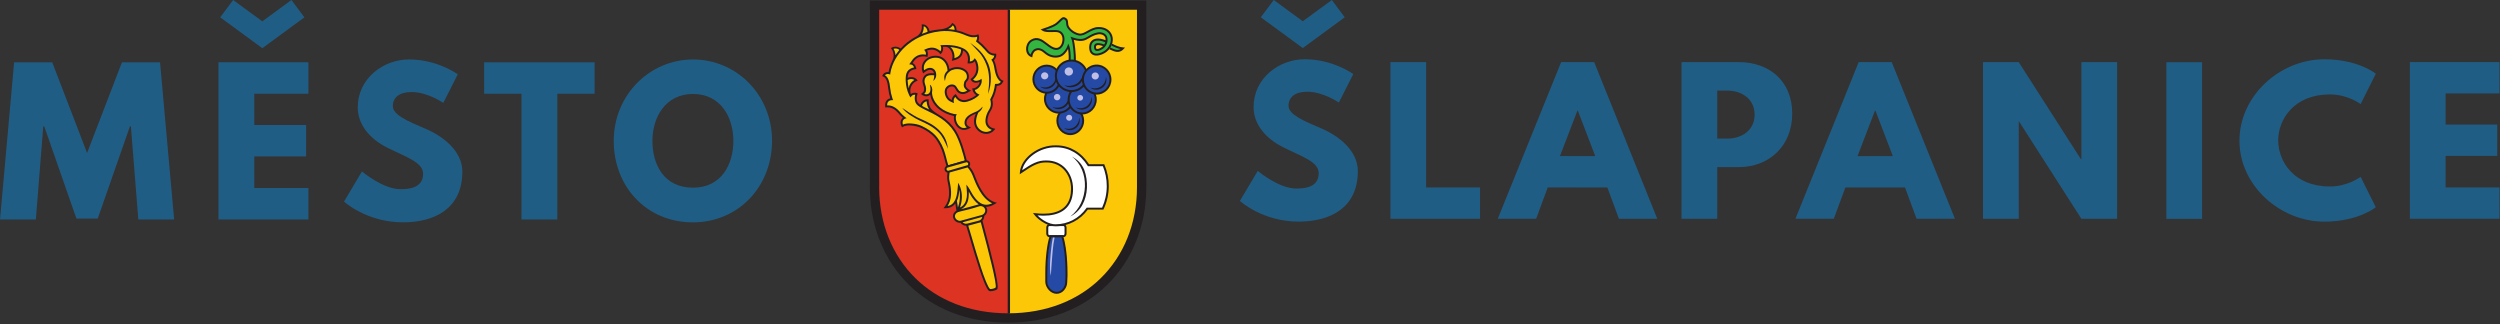 <?xml version="1.0" encoding="UTF-8" standalone="no"?>
<!DOCTYPE svg PUBLIC "-//W3C//DTD SVG 1.1//EN" "http://www.w3.org/Graphics/SVG/1.1/DTD/svg11.dtd">
<svg width="100%" height="100%" viewBox="0 0 1605 208" version="1.1" xmlns="http://www.w3.org/2000/svg" xmlns:xlink="http://www.w3.org/1999/xlink" xml:space="preserve" xmlns:serif="http://www.serif.com/" style="fill-rule:evenodd;clip-rule:evenodd;stroke-linejoin:round;stroke-miterlimit:2;">
    <rect x="0" y="0" width="1605" height="208" fill="#333333" stroke="none"/>
    <g transform="matrix(1,0,0,1,-96.233,-102.263)">
        <g id="_1" serif:id="1">
            <g id="group-MC0">
                <g id="path2" transform="matrix(1.333,0,0,-1.333,829.163,222.579)">
                    <path d="M0,0C0,-34.632 -24.517,-62.876 -64.324,-62.876C-104.13,-62.876 -128.646,-34.632 -128.646,0C-128.646,0.227 -128.641,0.456 -128.637,0.686L-128.646,0.686L-128.646,87.806L0,87.806L0,0Z" style="fill:rgb(220,51,35);"/>
                </g>
                <g id="path4" transform="matrix(1.333,0,0,-1.333,679.095,150.895)">
                    <path d="M0,0C-0.044,-0.332 -0.075,-0.661 -0.096,-0.982C0.583,-0.699 1.318,-0.593 2.01,-0.662C2.918,-0.752 3.764,-1.143 4.337,-1.829L4.757,-2.331L4.147,-2.575C3.115,-2.991 2.195,-3.874 1.655,-5.007C1.164,-6.03 0.99,-7.254 1.322,-8.519L1.358,-8.662C1.372,-8.692 1.406,-8.749 1.435,-8.8C1.723,-8.57 2.043,-8.395 2.498,-8.286C3.037,-8.156 3.679,-8.132 4.274,-8.325L4.734,-8.473L4.579,-8.932C4.35,-9.593 4.153,-10.495 4.272,-11.408C4.389,-12.34 4.607,-12.897 5.427,-13.618L5.427,-13.616C5.609,-13.751 5.797,-13.886 5.989,-14.015C6.213,-13.299 6.639,-12.656 7.18,-12.184C7.853,-11.599 8.707,-11.271 9.591,-11.371L10.032,-11.421L10.013,-11.864C9.965,-12.953 10.174,-14.135 10.769,-15.252C11.277,-16.212 12.39,-17.125 13.544,-17.892L13.941,-18.157L13.932,-18.173C14.824,-18.676 15.682,-19.2 16.504,-19.762C19.048,-21.49 21.269,-23.565 23.103,-26.445C26.276,-31.42 28.386,-40.986 28.395,-41.014L28.491,-41.447L28.064,-41.571L19.27,-44.127L18.831,-44.255L18.685,-43.82C17.899,-41.459 17.367,-38.379 16.289,-35.625C15.221,-32.897 13.604,-30.471 12.541,-29.364C11.043,-27.795 9.257,-26.504 6.754,-25.284L6.752,-25.286C5.198,-24.5 3.132,-24.062 1.366,-23.94C-0.138,-23.836 -1.519,-24.05 -2.375,-24.588L-2.797,-24.854L-3.042,-24.416C-3.219,-24.103 -3.342,-23.779 -3.42,-23.455C-3.585,-22.773 -3.568,-22.084 -3.343,-21.509C-3.132,-20.969 -2.822,-20.55 -2.406,-20.259C-3.311,-19.481 -4.195,-18.564 -4.936,-17.633C-5.647,-16.868 -6.437,-16.189 -7.412,-15.734C-8.392,-15.277 -9.38,-15.144 -10.397,-15.25L-10.834,-15.296L-10.915,-14.863C-10.953,-14.651 -10.968,-14.445 -10.964,-14.244C-10.947,-13.438 -10.771,-12.579 -10.291,-11.97C-9.752,-11.283 -9.159,-10.984 -8.473,-10.876C-8.92,-9.423 -9.273,-7.778 -9.463,-6.185L-9.463,-6.177C-9.464,-6.174 -9.464,-6.17 -9.464,-6.164C-9.624,-4.79 -9.781,-3.278 -10.354,-2.009C-10.717,-1.208 -11.217,-0.691 -11.947,-0.369L-12.39,-0.175L-12.188,0.263C-11.901,0.889 -11.4,1.306 -10.844,1.545C-10.301,1.78 -9.812,1.828 -9.311,1.774C-8.968,3.603 -8.358,5.434 -7.5,7.205L-7.515,7.213L-7.312,7.643C-6.449,9.454 -6.89,11.915 -8.181,13.314C-6.656,14.315 -4.769,14.136 -3.483,13.111C-2.92,13.73 -2.319,14.329 -1.685,14.905C0.061,16.482 2.071,17.888 4.314,19.049L4.617,19.223C6.401,20.464 6.971,22.87 6.639,24.739C8.655,24.942 10.05,23.4 10.444,21.495C12.092,21.941 13.763,22.17 15.576,22.361C17.864,22.524 20.448,23.506 21.346,25.466C22.84,24.649 23.414,23.637 23.454,21.911C25.213,21.516 26.878,20.94 28.439,20.224C29.229,19.915 30.02,19.636 30.875,19.524C31.7,19.416 32.594,19.458 33.486,19.811L33.927,19.986L34.104,19.542C34.279,19.103 34.332,18.591 34.29,18.08C34.247,17.619 34.128,17.213 33.968,16.816C35.385,15.69 36.653,14.463 37.75,13.194C38.345,12.528 38.968,11.648 39.744,11.208C40.378,10.847 41.132,10.621 42.093,10.622L42.523,10.622L42.566,10.19C42.619,9.629 42.485,9.051 42.235,8.545C42.024,8.114 41.767,7.794 41.46,7.513C41.975,6.38 42.327,5.29 42.508,4.29C42.572,3.925 42.636,3.545 42.692,3.159L42.737,3.151C42.958,1.819 43.263,0.52 43.952,-0.662C44.389,-1.414 44.936,-2.005 45.584,-2.235L46.081,-2.412L45.857,-2.887C45.573,-3.484 45.21,-3.973 44.694,-4.323C44.104,-4.723 43.468,-4.832 42.805,-4.865L42.809,-4.865C42.662,-5.92 42.442,-6.977 42.128,-8.018C41.767,-9.216 41.284,-10.389 40.651,-11.508C40.964,-12.857 40.965,-13.901 40.76,-14.822C40.551,-15.747 40.141,-16.519 39.628,-17.337C39.1,-18.18 38.642,-19.342 38.43,-20.495C38.251,-21.458 38.247,-22.404 38.524,-23.125C38.75,-23.717 39.118,-24.189 39.571,-24.551C40.083,-24.957 40.71,-25.229 41.372,-25.372L42.152,-25.542L41.634,-26.146C40.787,-27.144 39.749,-27.705 38.667,-27.909C37.601,-28.11 36.502,-27.958 35.502,-27.527C34.51,-27.097 33.618,-26.389 32.966,-25.478C32.214,-24.427 31.777,-23.106 31.869,-21.625C31.946,-20.36 32.341,-18.99 32.784,-18.223C32.182,-18.468 31.161,-18.918 30.622,-19.263C30.582,-19.244 28.823,-20.357 28.405,-21.604C28.121,-22.488 28.192,-23.117 28.441,-23.567C28.691,-24.021 29.13,-24.324 29.571,-24.534L30.419,-24.935L29.596,-25.382C28.482,-25.985 27.426,-26.172 26.475,-26.048C25.702,-25.944 25.005,-25.638 24.409,-25.18C23.822,-24.728 23.331,-24.133 22.959,-23.445L22.959,-23.447C22.322,-22.277 22.033,-20.884 22.192,-19.44L22.194,-19.387C19.374,-18.81 16.865,-17.622 15.039,-16.15C11.91,-13.628 11.006,-10.78 10.754,-9.144C10.241,-9.619 9.631,-9.857 9.012,-9.895C8.223,-9.945 7.42,-9.668 6.764,-9.15L6.318,-8.796L6.745,-8.421C6.858,-8.321 6.93,-8.257 6.999,-8.199C7.523,-7.759 7.869,-7.468 7.799,-6.142C7.775,-5.622 7.612,-5.113 7.448,-4.602C7.055,-3.379 6.658,-2.137 7.642,-0.468C8.753,1.416 11.089,1.273 12.555,1.183C12.568,1.183 12.581,1.181 12.595,1.181C12.482,1.697 12.269,2.147 11.904,2.428C11.396,2.825 10.813,2.923 10.201,2.805C9.449,2.658 8.643,2.192 7.861,1.538L7.366,1.125L7.117,1.721C6.762,2.565 6.641,3.449 6.727,4.309C6.827,5.315 7.211,6.281 7.838,7.108C8.463,7.929 9.332,8.617 10.406,9.066C11.496,9.522 12.798,9.732 14.27,9.585C15.756,9.436 17.214,8.656 18.299,7.327C19.159,6.274 19.782,4.875 20.001,3.174C20.323,3.378 20.665,3.545 21.041,3.676C21.896,3.976 22.907,4.237 24.254,4.143C25.617,4.047 26.824,3.569 27.843,2.811C28.807,2.092 29.304,0.96 29.375,-0.191C29.462,-1.623 28.896,-2.233 28.328,-2.846C27.985,-3.218 27.957,-3.589 27.866,-4.207L27.866,-4.205C27.63,-5.774 29.642,-6.756 29.648,-6.759L30.409,-7.14L29.686,-7.59C28.929,-8.061 28.209,-8.471 27.447,-8.679C26.644,-8.898 25.817,-8.886 24.902,-8.484C23.889,-8.036 23.416,-7.227 22.976,-6.48C22.685,-5.977 22.408,-5.508 22.015,-5.315C21.539,-5.082 20.912,-5.09 20.327,-5.309C19.763,-5.521 19.247,-5.93 18.939,-6.507C18.62,-7.105 18.608,-7.977 18.827,-8.837C19.05,-9.717 19.514,-10.566 20.141,-11.086C20.352,-11.262 20.747,-11.511 21.098,-11.691C21.131,-11.283 21.288,-10.814 21.486,-10.426C21.764,-9.886 22.171,-9.391 22.667,-9.082L23.08,-8.827L23.327,-9.246C23.751,-9.961 24.235,-10.627 24.902,-11.09C25.821,-11.726 27.202,-11.911 28.305,-11.579C30.582,-10.889 31.792,-10.248 32.899,-9.324C31.823,-8.566 31.107,-7.425 30.977,-6.087C31.927,-6.064 32.544,-5.913 33.284,-5.219C33.994,-4.676 34.45,-3.836 34.582,-2.964C33.939,-3.204 33.101,-3.461 32.356,-3.354C31.564,-3.246 30.827,-2.848 30.354,-1.964L30.156,-1.597L30.494,-1.353C31.633,-0.532 32.412,0.576 32.778,1.837C33.245,3.436 32.982,4.894 32.458,6.427C32.36,6.667 32.251,6.875 32.182,6.964C31.888,6.671 31.572,6.368 31.103,6.187C30.296,5.877 29.55,5.901 28.719,5.972L28.792,6.474C28.917,7.317 29.026,8.197 28.872,9.047C28.644,10.346 27.923,11.532 26.807,12.039C26.807,12.039 26.805,12.041 26.803,12.041C26.799,12.043 26.797,12.045 26.793,12.047C26.717,12.088 26.638,12.129 26.558,12.172C26.462,10.918 26.124,9.953 25.472,9.191C24.718,8.311 23.571,7.743 21.915,7.348L21.15,7.164L21.344,7.927C21.405,8.165 21.449,8.405 21.473,8.647C21.582,9.743 21.353,10.958 20.789,11.975L20.787,11.978C20.298,12.836 19.842,13.39 19.124,13.72C18.43,14.04 17.595,13.952 16.855,13.952C16.955,13.475 17.02,12.931 16.919,12.431C16.778,11.75 16.464,11.105 16.036,10.703L15.647,10.341L15.328,10.768C14.895,11.349 13.936,12.054 12.794,12.423C11.663,12.789 10.339,12.518 9.251,12.139C9.416,11.842 9.537,11.53 9.601,11.141C9.685,10.615 9.656,10.06 9.533,9.516L9.428,9.044L8.958,9.157C8.1,9.364 6.99,9.411 5.887,9.153C4.753,8.89 4.057,8.377 3.204,7.448C2.858,7.018 2.542,6.579 2.254,6.13C2.248,6.126 2.244,6.122 2.239,6.116C2.578,5.979 2.881,5.767 3.192,5.417C3.775,4.754 3.965,4.088 4.084,3.253C3.204,3.112 2.338,2.966 1.559,2.491C0.577,1.894 0.14,0.906 0,0" style="fill:rgb(35,31,32);fill-rule:nonzero;"/>
                </g>
                <g id="path6" transform="matrix(1.333,0,0,-1.333,725.879,233.715)">
                    <path d="M0,0C-0.042,0.079 -0.088,0.161 -0.13,0.246C-3.206,1.94 -5.137,6.125 -6.37,8.256C-5.676,3.16 -6.649,-0.958 -10.769,-2.112C-9.741,0.622 -8.779,4.392 -10.577,9.136C-10.694,6.613 -10.974,3.952 -11.956,1.964C-11.671,-0.101 -11.36,-2.013 -11.2,-3.038C-7.387,-2.202 -3.677,-1.295 0,0" style="fill:rgb(251,199,7);"/>
                </g>
                <g id="path8" transform="matrix(1.333,0,0,-1.333,705.277,212.489)">
                    <path d="M0,0C-0.163,-1.373 -0.462,-2.9 -0.01,-4.84C0.965,-8.994 1.284,-13.643 -1.516,-17.114C3.813,-17.041 4.65,-11.657 4.874,-6.784C6.672,-11.529 5.711,-15.297 4.681,-18.031C8.803,-16.878 9.775,-12.759 9.081,-7.664C11.047,-11.06 14.778,-19.661 22.088,-15.124C16.053,-13.332 12.973,-4.191 11.951,-1.583C11.241,0.234 9.975,1.885 9.198,2.665L0,0Z" style="fill:rgb(251,199,7);"/>
                </g>
                <g id="path10" transform="matrix(1.333,0,0,-1.333,704.482,209.198)">
                    <path d="M0,0L8.851,2.487C9.526,2.678 10.237,2.299 10.437,1.627C10.636,0.953 10.25,0.228 9.576,0.039L0.723,-2.449C0.048,-2.637 -0.664,-2.26 -0.863,-1.587C-1.061,-0.913 -0.677,-0.19 0,0" style="fill:rgb(251,199,7);"/>
                </g>
                <g id="path12" transform="matrix(1.333,0,0,-1.333,711.436,237.735)">
                    <path d="M0,0L10.065,2.752C11.431,3.125 13.01,2.302 13.387,0.889C13.763,-0.521 12.803,-2.008 11.436,-2.381L1.371,-5.133C0.006,-5.506 -1.613,-4.528 -1.989,-3.118C-2.367,-1.705 -1.364,-0.374 0,0" style="fill:rgb(251,199,7);"/>
                </g>
                <g id="path14" transform="matrix(1.333,0,0,-1.333,727.48,240.581)">
                    <path d="M0,0C0.188,-1.323 -0.727,-2.663 -2.009,-2.985L-7.673,-4.409C-8.828,-4.698 -10.153,-4.072 -10.769,-3.025C-10.732,-3.015 -10.698,-3.008 -10.66,-2.997L-0.595,-0.245C-0.388,-0.189 -0.186,-0.104 0,0" style="fill:rgb(251,199,7);"/>
                </g>
                <g id="path16" transform="matrix(1.333,0,0,-1.333,726.345,244.072)">
                    <path d="M0,0C0.188,-1.325 8.652,-30.944 7.253,-32.569C6.706,-33.073 4.615,-33.583 3.91,-33.349C0.873,-30.839 -6.378,-3.037 -6.994,-1.99C-6.96,-1.981 -6.921,-1.972 -6.887,-1.962L-0.599,-0.245C-0.388,-0.189 -0.189,-0.107 0,0" style="fill:rgb(251,199,7);"/>
                </g>
                <g id="path18" transform="matrix(1.333,0,0,-1.333,714.429,133.21)">
                    <path d="M0,0L-0.002,-0.002C0.326,-0.154 0.646,-0.33 0.967,-0.522L0.969,-0.522C2.326,-1.412 3.052,-2.624 3.307,-4.047C3.453,-4.855 3.405,-5.636 3.309,-6.389C3.654,-6.369 3.978,-6.298 4.264,-6.187C4.974,-5.914 5.315,-5.398 5.714,-4.806C6.294,-5.49 6.666,-6.062 6.856,-6.532L6.86,-6.53C7.172,-7.448 6.81,-6.405 6.888,-6.615C7.454,-8.309 7.703,-9.929 7.191,-11.691C6.804,-13.017 6.033,-14.193 4.914,-15.109C5.208,-15.452 5.586,-15.621 5.987,-15.678C6.798,-15.792 7.707,-15.482 8.27,-15.177L8.989,-14.71C9.263,-16.163 8.92,-17.793 7.439,-19.178C6.86,-19.718 6.363,-19.982 5.722,-20.125C6.073,-21.313 6.595,-21.723 7.986,-22.378C6.704,-23.788 4.385,-25.127 2.181,-25.717C0.627,-26.133 -0.8,-26.063 -2.137,-25.136C-2.791,-24.683 -3.282,-24.096 -3.702,-23.458C-3.884,-23.65 -4.04,-23.877 -4.167,-24.123C-4.581,-24.928 -4.512,-25.631 -4.276,-26.452C-4.652,-26.297 -5.116,-26.128 -5.522,-25.92C-6.115,-25.676 -6.608,-25.386 -6.971,-25.083C-7.753,-24.431 -8.327,-23.397 -8.596,-22.334C-8.868,-21.262 -8.835,-20.141 -8.4,-19.326C-7.974,-18.53 -7.272,-17.973 -6.508,-17.684C-5.682,-17.373 -4.78,-17.373 -4.069,-17.723C-3.419,-18.041 -3.075,-18.631 -2.703,-19.263C-2.342,-19.881 -1.951,-20.551 -1.214,-20.876C-0.526,-21.18 0.094,-21.188 0.696,-21.022C1.135,-20.904 1.573,-20.696 2.026,-20.439C1.272,-19.888 0.2,-18.823 0.424,-17.332L0.424,-17.33C0.562,-16.419 0.685,-15.939 1.128,-15.462C1.557,-15 1.984,-14.539 1.92,-13.51C1.87,-12.667 1.521,-11.773 0.771,-11.216C-0.096,-10.567 -1.12,-10.159 -2.31,-10.074C-3.532,-9.988 -4.422,-10.232 -5.147,-10.485C-5.858,-10.732 -6.434,-11.156 -7.03,-11.752C-8.248,-12.969 -8.319,-14.164 -8.672,-15.831C-9.443,-13.527 -8.668,-12.045 -7.704,-11.078C-7.598,-10.974 -7.495,-10.873 -7.389,-10.779L-7.391,-10.761C-7.512,-8.99 -8.099,-7.565 -8.937,-6.536C-9.856,-5.407 -11.082,-4.75 -12.323,-4.623C-13.629,-4.493 -14.776,-4.677 -15.729,-5.077C-16.639,-5.456 -17.373,-6.038 -17.903,-6.731C-18.426,-7.423 -18.745,-8.221 -18.827,-9.047C-18.879,-9.551 -18.841,-10.069 -18.71,-10.575C-17.976,-10.045 -17.216,-9.67 -16.476,-9.526C-15.601,-9.355 -14.757,-9.503 -14.011,-10.084C-13.33,-10.615 -13.002,-11.457 -12.896,-12.37C-12.71,-13.971 -13.447,-15.113 -14.321,-15.81L-14.17,-15.358C-13.966,-14.745 -13.8,-13.885 -13.807,-13.046C-13.875,-13.042 -13.936,-13.038 -14.001,-13.034C-15.244,-12.958 -17.228,-12.835 -18.039,-14.217C-18.808,-15.517 -18.476,-16.554 -18.148,-17.576C-17.964,-18.155 -17.78,-18.729 -17.747,-19.358C-17.667,-20.946 -18.039,-21.451 -18.641,-21.981C-18.29,-22.149 -17.912,-22.229 -17.544,-22.207C-17.057,-22.176 -16.533,-21.978 -16.152,-21.528C-15.528,-20.788 -15.57,-19.646 -15.695,-18.747C-15.747,-18.355 -15.867,-17.992 -15.904,-17.601C-15.039,-18.055 -14.538,-19.589 -14.857,-20.994L-14.883,-21.116C-14.883,-21.127 -15.191,-25.189 -10.865,-28.671C-9.177,-30.033 -6.866,-31.134 -4.257,-31.691C-3.815,-31.732 -3.372,-31.775 -2.931,-31.816C-3.071,-32.088 -3.282,-32.329 -3.349,-32.626C-3.62,-33.827 -3.269,-35.214 -2.703,-36.258L-2.703,-36.26C-2.394,-36.83 -1.991,-37.321 -1.514,-37.687C-1.044,-38.049 -0.501,-38.335 0.096,-38.414C0.637,-38.487 1.226,-38.381 1.857,-38.159C1.564,-37.927 1.302,-37.642 1.107,-37.289C0.742,-36.627 0.623,-35.749 0.995,-34.582C1.918,-32.188 4.972,-31.16 6.372,-30.557L6.372,-30.555C6.472,-30.514 6.568,-30.469 6.66,-30.426C7.698,-29.903 8.743,-29.009 9.455,-28.104C9.383,-29.255 8.415,-30.276 7.448,-30.958C7.32,-31.207 6.443,-32.982 6.32,-34.946C6.244,-36.195 6.61,-37.306 7.241,-38.189C7.792,-38.957 8.543,-39.554 9.38,-39.915C10.211,-40.275 11.12,-40.404 11.99,-40.239C12.653,-40.115 13.293,-39.823 13.869,-39.333C13.368,-39.147 12.896,-38.89 12.48,-38.56C11.896,-38.094 11.427,-37.487 11.133,-36.727C10.791,-35.833 10.788,-34.71 10.993,-33.588C11.229,-32.315 11.738,-31.031 12.32,-30.097C12.783,-29.357 13.155,-28.667 13.331,-27.876C13.508,-27.089 13.502,-26.171 13.216,-24.96L13.143,-24.602L13.229,-24.466C13.871,-23.362 14.357,-22.2 14.716,-21.009C15.079,-19.807 15.311,-18.578 15.445,-17.358L15.46,-17.204C16.228,-17.2 16.993,-17.247 17.661,-16.797C17.902,-16.635 18.098,-16.421 18.265,-16.163C17.611,-15.782 17.066,-15.152 16.629,-14.402C15.883,-13.12 15.439,-11.386 15.202,-9.94L15.208,-9.942C15.163,-9.67 15.119,-9.402 15.072,-9.141C14.839,-7.855 14.396,-6.391 13.685,-5.527C14.197,-5.179 14.59,-4.889 14.88,-4.301C14.993,-4.07 15.073,-3.824 15.11,-3.578C14.193,-3.512 13.434,-3.256 12.775,-2.883C11.826,-2.345 11.229,-1.382 10.567,-0.737L10.504,-0.652C9.364,0.658 8.035,1.926 6.537,3.075L6.28,3.27C6.543,3.804 6.783,4.29 6.834,4.897C6.854,5.101 6.867,5.326 6.844,5.512C5.958,5.255 5.066,5.212 4.252,5.319C3.215,5.455 2.411,5.772 1.45,6.151L1.237,6.233C-0.405,6.961 -2.166,7.527 -4.027,7.877L-4.044,7.879L-4.044,7.881C-6.181,8.282 -8.448,8.4 -10.829,8.15C-14.895,7.728 -18.555,6.588 -21.727,4.95L-21.954,4.809L-21.963,4.826C-24.047,3.725 -25.913,2.406 -27.544,0.933C-31.597,-2.733 -34.185,-7.364 -34.946,-12.015L-35.004,-12.661C-35.702,-12.444 -36.231,-12.274 -36.968,-12.592C-37.192,-12.691 -37.405,-12.83 -37.574,-13.017C-36.878,-13.439 -36.369,-14.04 -35.988,-14.883C-35.393,-16.195 -35.201,-17.752 -35.034,-19.182C-34.84,-20.904 -34.49,-22.547 -33.987,-24.087L-33.989,-24.087C-33.987,-24.089 -33.987,-24.089 -33.985,-24.089C-33.868,-24.392 -33.728,-24.702 -33.611,-25.007C-34.459,-24.987 -35.431,-25.042 -36.043,-25.822C-36.406,-26.281 -36.498,-26.937 -36.511,-27.526L-36.511,-27.534C-35.499,-27.495 -34.503,-27.674 -33.509,-28.137C-31.998,-28.842 -30.893,-30.013 -29.849,-31.278L-29.853,-31.282C-29.343,-31.837 -28.796,-32.36 -28.213,-32.851C-28.138,-32.914 -28.023,-33.014 -27.929,-33.095C-27.655,-33.287 -27.413,-33.498 -27.144,-33.708C-27.919,-33.858 -28.683,-34.232 -28.955,-35.018C-29.103,-35.435 -29.118,-35.996 -28.998,-36.494C-28.974,-36.595 -28.944,-36.695 -28.908,-36.794C-27.895,-36.33 -26.519,-36.149 -25.069,-36.249C-23.293,-36.373 -21.233,-36.712 -19.679,-37.524L-19.673,-37.524C-19.66,-37.531 -19.648,-37.536 -19.637,-37.542C-16.936,-38.858 -14.954,-40.211 -13.274,-41.969C-12.11,-43.183 -10.433,-45.715 -9.326,-48.542C-8.293,-51.176 -7.82,-54.051 -7.053,-56.352L0.867,-54.049C0.418,-52.15 -1.504,-44.454 -4.201,-40.221C-5.958,-37.466 -8.087,-35.475 -10.531,-33.814C-13,-32.135 -15.794,-30.783 -18.85,-29.318C-19.51,-29.001 -20.126,-28.66 -20.696,-28.296L-20.713,-28.295L-20.711,-28.287C-21.043,-28.077 -21.357,-27.858 -21.658,-27.633L-21.666,-27.64C-22.641,-26.819 -23.019,-25.971 -23.17,-24.792C-23.281,-23.926 -23.162,-23.087 -22.978,-22.396C-23.245,-22.366 -23.508,-22.386 -23.751,-22.445C-24.496,-22.623 -24.823,-23.156 -25.286,-23.702L-25.8,-22.795C-25.796,-22.79 -25.794,-22.788 -25.791,-22.784C-25.88,-22.612 -25.965,-22.437 -26.032,-22.272C-26.976,-20.243 -27.415,-18.072 -27.549,-15.941C-27.609,-14.999 -27.573,-14.05 -27.446,-13.111L-27.448,-13.111C-27.21,-11.786 -26.671,-10.712 -25.437,-9.962C-24.81,-9.579 -24.135,-9.371 -23.544,-9.244C-23.651,-8.976 -23.838,-8.622 -24.035,-8.385C-24.492,-7.835 -25.284,-7.771 -25.863,-7.762C-25.652,-7.479 -25.436,-7.233 -25.232,-6.913C-24.881,-6.341 -24.488,-5.78 -24.05,-5.235L-24.052,-5.232C-24.045,-5.222 -24.037,-5.214 -24.028,-5.205C-24.028,-5.203 -24.026,-5.201 -24.024,-5.199C-23.22,-4.327 -22.14,-3.488 -20.826,-3.183C-19.775,-2.938 -18.714,-2.938 -17.818,-3.083C-17.79,-2.808 -17.795,-2.536 -17.838,-2.274C-17.93,-1.708 -18.35,-1.215 -18.672,-0.775L-17.759,-0.363C-17.759,-0.365 -17.757,-0.365 -17.757,-0.365C-16.418,0.234 -14.766,0.502 -13.416,0.065C-12.355,-0.276 -11.421,-0.883 -10.813,-1.473C-10.679,-1.233 -10.575,-0.945 -10.513,-0.642C-10.411,-0.15 -10.422,0.366 -10.583,0.765L-10.825,1.463C-7.217,1.694 -3.326,1.548 0,0" style="fill:rgb(251,199,7);fill-rule:nonzero;"/>
                </g>
                <g id="path20" transform="matrix(1.333,0,0,-1.333,713.265,134.049)">
                    <path d="M0,0C-1.642,0.652 -3.295,1.029 -5.212,1.177C-4.726,0.813 -4.331,0.407 -4.007,-0.198L-4.009,-0.196C-3.349,-1.387 -3.082,-2.803 -3.209,-4.082C-3.211,-4.111 -3.215,-4.14 -3.219,-4.168C-2.147,-3.842 -1.383,-3.416 -0.878,-2.825C-0.307,-2.159 -0.038,-1.247 0,0" style="fill:rgb(251,199,7);fill-rule:nonzero;"/>
                </g>
                <g id="path22" transform="matrix(1.333,0,0,-1.333,691.689,122.722)">
                    <path d="M0,0C0.14,0.701 -0.623,2.484 -1.83,2.675C-1.742,1.188 -2.21,-0.127 -2.707,-0.957C-1.883,-0.625 -0.872,-0.266 0,0" style="fill:rgb(251,199,7);fill-rule:nonzero;"/>
                </g>
                <g id="path24" transform="matrix(1.333,0,0,-1.333,673.599,134.386)">
                    <path d="M0,0C-0.577,0.758 -2.073,0.927 -2.802,0.567C-2.389,0 -1.908,-1.204 -1.845,-2.466C-1.331,-1.703 -0.608,-0.719 0,0" style="fill:rgb(251,199,7);fill-rule:nonzero;"/>
                </g>
                <g id="path26" transform="matrix(1.333,0,0,-1.333,709.078,121.419)">
                    <path d="M0,0C0.033,0.687 -0.251,1.743 -0.873,2.171C-1.14,1.62 -2.177,0.759 -2.971,0.431C-3.034,0.4 -3.098,0.368 -3.163,0.339C-2.219,0.28 -0.9,0.162 0,0" style="fill:rgb(251,199,7);fill-rule:nonzero;"/>
                </g>
                <g id="path28" transform="matrix(1.333,0,0,-1.333,692.825,172.598)">
                    <path d="M0,0C-0.142,0.191 -0.267,0.383 -0.37,0.578C-0.961,1.691 -1.22,2.858 -1.243,3.958C-1.694,3.905 -2.127,3.693 -2.496,3.374C-2.971,2.96 -3.328,2.377 -3.468,1.734C-3.079,1.507 -2.668,1.288 -2.238,1.082C-1.475,0.718 -0.729,0.358 0,0" style="fill:rgb(251,199,7);fill-rule:nonzero;"/>
                </g>
                <g id="path30" transform="matrix(1.333,0,0,-1.333,679.627,159.037)">
                    <path d="M0,0C0.101,0.42 0.215,1.131 0.397,1.509C0.923,2.612 1.759,3.517 2.733,4.086C2.382,4.317 1.962,4.454 1.517,4.497C0.842,4.566 0.115,4.419 -0.518,4.053C-0.514,3.863 -0.507,3.674 -0.495,3.488C-0.43,2.429 -0.252,1.05 0,0" style="fill:rgb(251,199,7);fill-rule:nonzero;"/>
                </g>
                <g id="path32" transform="matrix(1.333,0,0,-1.333,829.15,221.666)">
                    <path d="M0,0C0.002,-0.228 0.008,-0.456 0.008,-0.686C0.008,-35.156 -24.282,-63.296 -63.767,-63.555L-63.767,87.122L0.008,87.122L0.008,0L0,0Z" style="fill:rgb(251,199,7);"/>
                </g>
                <g id="path34" transform="matrix(1.333,0,0,-1.333,826.172,222.579)">
                    <path d="M0,0L0,85.566L-124.163,85.566L-124.163,2.926L-124.128,2.926L-124.153,0.668C-124.155,0.534 -124.157,0.463 -124.157,0.39C-124.161,0.249 -124.163,0.108 -124.163,0C-124.163,-17.215 -117.916,-32.773 -106.632,-43.803C-95.975,-54.221 -80.788,-60.634 -62.081,-60.634C-43.374,-60.634 -28.188,-54.221 -17.53,-43.803C-6.245,-32.773 0,-17.215 0,0M4.483,0C4.483,-18.423 -2.25,-35.119 -14.413,-47.009C-25.88,-58.217 -42.135,-65.116 -62.081,-65.116C-82.026,-65.116 -98.281,-58.217 -109.75,-47.009C-121.568,-35.455 -128.26,-19.359 -128.627,-1.556L-128.644,-1.556L-128.644,90.048L4.483,90.048L4.483,0Z" style="fill:rgb(35,31,32);fill-rule:nonzero;"/>
                </g>
                <g id="path36" transform="matrix(1.333,0,0,-1.333,769.88,246.75)">
                    <path d="M0,0L6.843,0C7.383,0 7.822,-0.546 7.822,-1.212L7.822,-4.121C7.822,-4.787 7.383,-5.333 6.843,-5.333L0,-5.333C-0.539,-5.333 -0.979,-4.787 -0.979,-4.121L-0.979,-1.212C-0.979,-0.546 -0.539,0 0,0" style="fill:white;"/>
                </g>
                <g id="path38" transform="matrix(1.333,0,0,-1.333,769.88,247.39)">
                    <path d="M0,0C-0.115,0 -0.225,-0.067 -0.311,-0.174C-0.422,-0.312 -0.492,-0.51 -0.492,-0.732L-0.492,-3.642C-0.492,-3.863 -0.422,-4.059 -0.311,-4.198C-0.225,-4.307 -0.115,-4.372 0,-4.372L6.843,-4.372C6.958,-4.372 7.068,-4.307 7.156,-4.198C7.27,-4.059 7.337,-3.863 7.337,-3.642L7.337,-0.732C7.337,-0.51 7.27,-0.312 7.156,-0.174C7.068,-0.067 6.958,0 6.843,0L0,0ZM0,0.959L6.843,0.959C7.27,0.959 7.647,0.753 7.914,0.42C8.159,0.12 8.307,-0.288 8.307,-0.732L8.307,-3.642C8.307,-4.085 8.159,-4.494 7.914,-4.794C7.647,-5.126 7.27,-5.331 6.843,-5.331L0,-5.331C-0.424,-5.331 -0.802,-5.126 -1.07,-4.794C-1.312,-4.494 -1.464,-4.085 -1.464,-3.642L-1.464,-0.732C-1.464,-0.288 -1.312,0.12 -1.07,0.42C-0.802,0.753 -0.424,0.959 0,0.959" style="fill:rgb(35,31,32);fill-rule:nonzero;"/>
                </g>
                <g id="path40" transform="matrix(1.333,0,0,-1.333,778.501,253.974)">
                    <path d="M0,0C1.242,-3.972 2.06,-10.507 2.06,-17.871C2.133,-19.222 1.928,-20.77 1.928,-22.015C1.928,-24.416 0.058,-27.218 -2.692,-27.218C-5.442,-27.218 -7.673,-24.268 -7.673,-21.868C-7.673,-20.536 -7.668,-19.206 -7.668,-17.871C-7.668,-10.507 -6.852,-3.972 -5.607,-0L0,0Z" style="fill:rgb(37,74,165);"/>
                </g>
                <g id="path42" transform="matrix(1.333,0,0,-1.333,777.701,254.613)">
                    <path d="M0,0L-4.888,0C-5.467,-1.952 -5.947,-4.486 -6.283,-7.411C-6.626,-10.399 -6.819,-13.793 -6.819,-17.392C-6.819,-18.059 -6.821,-18.725 -6.823,-19.391C-6.825,-20.057 -6.827,-20.722 -6.827,-21.389C-6.827,-22.534 -6.26,-23.826 -5.354,-24.799C-4.554,-25.661 -3.487,-26.26 -2.331,-26.26C-1.195,-26.26 -0.225,-25.712 0.489,-24.909C1.32,-23.972 1.803,-22.701 1.803,-21.536C1.803,-20.996 1.839,-20.434 1.873,-19.854C1.924,-19.037 1.975,-18.185 1.933,-17.417L1.933,-17.392C1.933,-13.793 1.738,-10.399 1.395,-7.411C1.056,-4.486 0.577,-1.952 0,0M0.717,0.959L0.823,0.618C1.465,-1.432 1.995,-4.152 2.357,-7.307C2.707,-10.336 2.906,-13.767 2.906,-17.392L2.906,-17.368C2.95,-18.193 2.896,-19.069 2.844,-19.911C2.807,-20.491 2.773,-21.052 2.773,-21.536C2.773,-22.921 2.202,-24.427 1.218,-25.538C0.329,-26.536 -0.89,-27.219 -2.331,-27.219C-3.783,-27.219 -5.095,-26.491 -6.068,-25.445C-7.132,-24.304 -7.798,-22.767 -7.798,-21.389C-7.798,-20.722 -7.796,-20.057 -7.794,-19.391C-7.792,-18.725 -7.792,-18.059 -7.792,-17.392C-7.792,-13.767 -7.595,-10.336 -7.243,-7.307C-6.881,-4.152 -6.352,-1.432 -5.711,0.618L-5.603,0.959L0.717,0.959Z" style="fill:rgb(35,31,32);fill-rule:nonzero;"/>
                </g>
                <g id="path44" transform="matrix(1.333,0,0,-1.333,774.455,196.215)">
                    <path d="M0,0C6.661,0 12.123,-3.756 15.43,-9.093L22.707,-9.093C24.006,-12.171 24.728,-15.556 24.728,-19.104C24.728,-22.997 23.861,-26.691 22.313,-29.998L14.851,-29.998C11.464,-34.842 5.888,-38.012 -0.398,-38.012C-4.292,-38.115 -8.71,-34.777 -10.258,-32.666C-0.92,-33.782 7.522,-31.444 7.522,-20.443C7.522,-13.519 2.992,-7.28 -4.766,-7.28C-8.795,-7.182 -11.568,-8.679 -17.1,-12.492C-16.728,-6.314 -8.779,0.304 0,0" style="fill:white;"/>
                </g>
                <g id="path46" transform="matrix(1.333,0,0,-1.333,774.455,196.855)">
                    <path d="M0,0L-0.017,0C-4.151,0.143 -8.096,-1.292 -11.109,-3.493C-13.937,-5.557 -15.934,-8.288 -16.48,-11.004C-14.131,-9.409 -12.282,-8.266 -10.567,-7.503C-8.607,-6.633 -6.843,-6.27 -4.753,-6.321L-4.766,-6.321C-0.915,-6.321 2.173,-7.803 4.353,-10.138C6.726,-12.68 8.005,-16.227 8.005,-19.963C8.005,-20.788 7.962,-21.566 7.871,-22.302C7.384,-26.268 5.635,-28.926 3.094,-30.598C0.582,-32.251 -2.689,-32.917 -6.263,-32.917C-7.193,-32.917 -8.146,-32.872 -9.115,-32.787C-8.179,-33.76 -6.813,-34.84 -5.275,-35.675C-3.727,-36.513 -2.014,-37.097 -0.41,-37.055L-0.398,-37.055C2.604,-37.055 5.439,-36.311 7.938,-34.999C10.534,-33.634 12.77,-31.652 14.452,-29.248L14.598,-29.04L22.001,-29.04C22.71,-27.476 23.264,-25.826 23.646,-24.11C24.036,-22.345 24.243,-20.509 24.243,-18.625C24.243,-16.907 24.072,-15.227 23.744,-13.604L23.744,-13.602C23.43,-12.041 22.969,-10.534 22.383,-9.093L15.162,-9.093L15.018,-8.863C13.344,-6.161 11.106,-3.876 8.437,-2.302C5.966,-0.847 3.118,0 0,0M0.016,0.958L0,0.958C3.298,0.958 6.313,0.06 8.934,-1.483C11.663,-3.091 13.962,-5.404 15.701,-8.134L23.031,-8.134L23.157,-8.431C23.827,-10.02 24.346,-11.69 24.693,-13.418C25.037,-15.101 25.216,-16.843 25.216,-18.625C25.216,-20.576 24.998,-22.478 24.594,-24.312C24.176,-26.197 23.552,-28.008 22.754,-29.719L22.624,-29.998L15.101,-29.998C13.352,-32.435 11.053,-34.445 8.393,-35.842C5.753,-37.229 2.763,-38.012 -0.398,-38.012L-0.389,-38.012C-2.176,-38.06 -4.056,-37.426 -5.74,-36.513C-7.895,-35.345 -9.742,-33.705 -10.651,-32.467L-11.301,-31.58L-10.2,-31.711C-8.863,-31.87 -7.54,-31.958 -6.263,-31.958C-2.865,-31.958 0.219,-31.34 2.555,-29.804C4.865,-28.283 6.46,-25.845 6.906,-22.19C6.993,-21.495 7.036,-20.753 7.036,-19.963C7.036,-16.462 5.844,-13.146 3.64,-10.785C1.638,-8.641 -1.208,-7.28 -4.766,-7.28L-4.776,-7.28C-6.715,-7.233 -8.351,-7.569 -10.17,-8.376C-12.018,-9.197 -14.076,-10.513 -16.822,-12.406L-17.647,-12.974L-17.585,-11.984C-17.386,-8.654 -15.1,-5.217 -11.687,-2.727C-8.509,-0.405 -4.346,1.109 0.016,0.958" style="fill:rgb(35,31,32);fill-rule:nonzero;"/>
                </g>
                <g id="path48" transform="matrix(1.333,0,0,-1.333,783.343,171.112)">
                    <path d="M0,0C3.42,0 6.209,-2.909 6.209,-6.476C6.209,-10.042 3.42,-12.952 0,-12.952C-3.419,-12.952 -6.21,-10.042 -6.21,-6.476C-6.21,-2.909 -3.419,0 0,0" style="fill:rgb(37,74,165);"/>
                </g>
                <g id="path50" transform="matrix(1.333,0,0,-1.333,783.344,171.746)">
                    <path d="M0,0C-1.575,0 -3.006,-0.672 -4.044,-1.754C-5.087,-2.841 -5.731,-4.344 -5.731,-6.001C-5.731,-7.657 -5.087,-9.159 -4.044,-10.248C-3.006,-11.33 -1.575,-12 0,-12C1.577,-12 3.008,-11.33 4.045,-10.248C5.087,-9.159 5.734,-7.657 5.734,-6.001C5.734,-4.344 5.087,-2.841 4.045,-1.754C3.008,-0.672 1.577,0 0,0M0,0.952C1.845,0.952 3.518,0.169 4.729,-1.094C5.938,-2.354 6.687,-4.089 6.687,-6.001C6.687,-7.91 5.938,-9.647 4.729,-10.906C3.518,-12.169 1.845,-12.955 0,-12.955C-1.844,-12.955 -3.519,-12.169 -4.73,-10.906C-5.937,-9.647 -6.685,-7.91 -6.685,-6.001C-6.685,-4.089 -5.937,-2.354 -4.73,-1.094C-3.519,0.169 -1.844,0.952 0,0.952" style="fill:rgb(35,31,32);fill-rule:nonzero;"/>
                </g>
                <g id="path52" transform="matrix(1.333,0,0,-1.333,806.497,129.061)">
                    <path d="M0,0C2.383,-1.228 5.109,-2.987 7.992,-3.194C5.814,-5.641 3.006,-3.752 1.216,-2.997C0.414,-2.66 -0.857,-1.747 -0.857,-1.747L0,0Z" style="fill:rgb(51,181,64);"/>
                </g>
                <g id="path54" transform="matrix(1.333,0,0,-1.333,758.402,138.221)">
                    <path d="M0,0C-2.972,1.106 -2.615,5.831 -0.042,7.419C4.719,10.358 7.847,3.618 11.828,3.421C13.722,3.327 14.837,4.988 15.207,6.388C15.966,9.256 14.812,11.722 12.282,11.994C10.422,12.192 7.005,11.562 5.482,12.654C5.482,12.654 10.303,14.136 11.992,15.413C13.682,16.692 14.878,18.59 15.825,18.175C17.894,17.27 16.649,15.784 17.64,14.013C18.628,12.241 20.883,10.725 22.943,10.354C25.696,9.859 28.348,13.353 32.181,13.477C36.016,13.6 38.364,11.31 38.682,8.6C38.998,5.889 37.317,2.647 33.945,1.275C30.574,-0.096 29.293,1.167 28.759,1.992C28.222,2.814 27.637,6.191 30.016,7.488C31.828,8.478 34.55,7.611 36.041,6.965L35.168,5.029C34.357,5.346 30.79,6.639 30.616,4.615C30.336,1.406 34.004,3.577 34.736,4.368C35.611,5.313 36.385,6.512 36.139,8.489C35.891,10.47 33.668,11.251 31.891,10.88C26.567,9.77 26.557,6.116 19.654,8.531C20.467,6.653 21.085,-0.063 20.853,-2.618L18.387,-2.412C18.504,0.277 18.317,2.889 17.845,4.988C17.338,3.532 15.723,0.233 12.777,-0.206C10.362,-0.568 8.325,0.165 6.389,1.854C4.45,3.543 3.029,3.534 1.852,2.968C0.805,2.461 0.122,1.073 0,0" style="fill:rgb(51,181,64);"/>
                </g>
                <g id="path56" transform="matrix(1.333,0,0,-1.333,804.356,131.848)">
                    <path d="M0,0C-0.5,0.171 -1.205,0.377 -1.862,0.448C-2.622,0.53 -3.32,0.428 -3.374,-0.205C-3.413,-0.643 -3.37,-0.941 -3.272,-1.128C-3.191,-1.282 -3.055,-1.357 -2.89,-1.379C-2.653,-1.413 -2.355,-1.359 -2.041,-1.256C-1.22,-0.984 -0.376,-0.407 -0.079,-0.086C-0.053,-0.06 -0.024,-0.03 0,0M1.832,1.084C1.606,0.527 1.293,0.058 0.951,-0.358L0.951,-0.36L0.95,-0.36C0.842,-0.489 0.733,-0.613 0.622,-0.735C0.253,-1.132 -0.768,-1.837 -1.741,-2.159C-2.182,-2.305 -2.626,-2.377 -3.021,-2.322C-3.487,-2.257 -3.874,-2.03 -4.117,-1.568C-4.298,-1.222 -4.383,-0.751 -4.328,-0.122C-4.206,1.269 -3.033,1.532 -1.763,1.394C-0.949,1.306 0.006,0.973 0.554,0.78C0.797,1.064 0.938,1.441 1.043,1.863C0.24,2.178 -0.898,2.565 -1.926,2.654C-2.754,2.725 -3.569,2.647 -4.224,2.292C-5.022,1.856 -5.429,1.135 -5.604,0.377C-5.881,-0.834 -5.589,-2.099 -5.309,-2.53C-5.085,-2.875 -4.709,-3.31 -4.04,-3.514C-3.322,-3.734 -2.267,-3.701 -0.7,-3.063C0.815,-2.446 1.966,-1.432 2.722,-0.264C3.541,1.005 3.898,2.455 3.745,3.765C3.593,5.057 2.933,6.245 1.836,7.067C0.827,7.825 -0.557,8.277 -2.271,8.22C-4.07,8.163 -5.633,7.293 -7.067,6.493C-8.635,5.621 -10.061,4.828 -11.606,5.107C-12.713,5.305 -13.869,5.812 -14.874,6.505C-15.863,7.188 -16.715,8.059 -17.243,9.002C-17.691,9.807 -17.736,10.522 -17.772,11.169C-17.817,11.911 -17.855,12.533 -18.831,12.959C-19.153,13.101 -19.775,12.49 -20.541,11.735C-21.033,11.251 -21.578,10.717 -22.188,10.255C-23.38,9.353 -26.02,8.369 -27.593,7.831C-26.656,7.645 -25.456,7.678 -24.351,7.709C-23.538,7.733 -22.77,7.754 -22.136,7.685C-21.91,7.662 -21.691,7.623 -21.486,7.568C-20.434,7.289 -19.64,6.639 -19.144,5.745C-18.66,4.879 -18.464,3.788 -18.591,2.6C-18.631,2.236 -18.698,1.865 -18.8,1.488C-19.024,0.628 -19.511,-0.324 -20.268,-0.986C-20.889,-1.533 -21.687,-1.884 -22.661,-1.835C-24.387,-1.751 -25.892,-0.596 -27.418,0.577C-29.521,2.187 -31.667,3.833 -34.258,2.234C-34.969,1.797 -35.493,1.078 -35.794,0.265C-36.016,-0.33 -36.116,-0.977 -36.084,-1.601C-36.056,-2.21 -35.899,-2.79 -35.604,-3.267C-35.406,-3.587 -35.143,-3.867 -34.813,-4.08C-34.689,-3.619 -34.487,-3.143 -34.22,-2.717C-33.868,-2.152 -33.392,-1.662 -32.818,-1.383C-32.149,-1.061 -31.406,-0.896 -30.545,-1.055C-29.722,-1.208 -28.806,-1.66 -27.766,-2.568C-26.846,-3.37 -25.907,-3.943 -24.913,-4.273C-23.931,-4.597 -22.891,-4.684 -21.759,-4.514C-20.705,-4.358 -19.83,-3.784 -19.131,-3.068C-18.033,-1.943 -17.294,-0.54 -17.035,0.304L-16.765,1.2C-16.604,0.897 -16.399,0.475 -16.283,0.152C-15.908,-0.886 -15.744,-1.962 -15.652,-3.22C-15.569,-4.348 -15.53,-5.506 -15.566,-6.723L-14.039,-6.848C-13.978,-5.469 -14.106,-3.343 -14.327,-1.304C-14.551,0.772 -14.883,2.712 -15.249,3.565L-15.683,4.558L-14.656,4.201C-10.444,2.725 -8.933,3.621 -7.063,4.727C-5.923,5.404 -4.663,6.152 -2.669,6.566C-0.74,6.969 1.661,6.131 2.103,4.026C2.12,3.936 2.135,3.849 2.145,3.769C2.267,2.789 2.212,2.013 1.832,1.084M-34.063,-5.436L-34.633,-5.223C-35.425,-4.929 -36.012,-4.412 -36.411,-3.766C-36.797,-3.142 -37,-2.407 -37.038,-1.647C-37.074,-0.902 -36.954,-0.124 -36.683,0.596C-36.313,1.597 -35.657,2.487 -34.757,3.042C-31.607,4.986 -29.199,3.141 -26.841,1.331C-25.435,0.253 -24.048,-0.812 -22.616,-0.883C-21.915,-0.918 -21.341,-0.665 -20.891,-0.272C-20.294,0.253 -19.903,1.027 -19.719,1.73C-19.63,2.06 -19.569,2.386 -19.536,2.701C-19.43,3.694 -19.585,4.59 -19.972,5.285C-20.347,5.953 -20.939,6.44 -21.725,6.648C-21.887,6.689 -22.059,6.721 -22.236,6.74C-22.792,6.8 -23.536,6.78 -24.325,6.756C-26.101,6.705 -28.094,6.65 -29.263,7.486L-30.043,8.045L-29.126,8.327C-29.112,8.332 -24.384,9.785 -22.759,11.015C-22.192,11.443 -21.678,11.952 -21.209,12.412C-20.187,13.418 -19.362,14.23 -18.449,13.832C-16.938,13.167 -16.883,12.282 -16.821,11.223C-16.787,10.678 -16.751,10.071 -16.412,9.463C-15.959,8.652 -15.209,7.892 -14.332,7.287C-13.435,6.667 -12.412,6.217 -11.44,6.041C-10.226,5.823 -8.942,6.538 -7.529,7.325C-5.996,8.176 -4.323,9.109 -2.3,9.175C-0.361,9.237 1.23,8.711 2.406,7.827C3.718,6.843 4.508,5.421 4.688,3.873C4.867,2.351 4.462,0.677 3.519,-0.78C2.663,-2.104 1.365,-3.252 -0.341,-3.945C-2.146,-4.68 -3.418,-4.701 -4.316,-4.426C-5.263,-4.135 -5.794,-3.527 -6.105,-3.048C-6.474,-2.482 -6.867,-0.883 -6.531,0.589C-6.303,1.584 -5.755,2.537 -4.676,3.125C-3.831,3.586 -2.833,3.692 -1.843,3.606C-0.736,3.511 0.373,3.174 1.239,2.838C1.247,3.091 1.235,3.363 1.201,3.653C1.19,3.722 1.18,3.783 1.171,3.833C0.852,5.36 -0.988,5.945 -2.476,5.634C-4.312,5.254 -5.503,4.547 -6.579,3.91C-8.519,2.761 -10.111,1.818 -14.074,3.01C-13.795,1.94 -13.556,0.4 -13.383,-1.203C-13.126,-3.565 -12.994,-5.732 -13.114,-7.089L-13.159,-7.565L-13.632,-7.524L-16.1,-7.319L-16.556,-7.28L-16.535,-6.822C-16.477,-5.493 -16.516,-4.53 -16.606,-3.287C-16.653,-2.635 -16.721,-2.004 -16.807,-1.407C-17.205,-2.169 -17.749,-3.012 -18.453,-3.73C-19.281,-4.581 -20.331,-5.264 -21.622,-5.457C-22.903,-5.647 -24.086,-5.55 -25.21,-5.177C-26.327,-4.807 -27.373,-4.171 -28.391,-3.283C-29.289,-2.499 -30.052,-2.112 -30.716,-1.99C-31.347,-1.873 -31.903,-1.996 -32.406,-2.24C-32.805,-2.435 -33.146,-2.796 -33.413,-3.22C-33.731,-3.732 -33.936,-4.324 -33.994,-4.835L-34.063,-5.436Z" style="fill:rgb(35,31,32);fill-rule:nonzero;"/>
                </g>
                <g id="path58" transform="matrix(1.333,0,0,-1.333,810.245,130.338)">
                    <path d="M0,0C1.653,-0.856 3.416,-1.633 5.213,-1.76L6.18,-1.829L5.536,-2.553C3.426,-4.924 0.901,-3.73 -0.996,-2.834C-1.143,-2.766 -1.29,-2.697 -1.426,-2.634C-1.234,-2.403 -1.057,-2.161 -0.898,-1.913C-0.885,-1.892 -0.872,-1.87 -0.859,-1.85C-0.77,-1.892 -0.682,-1.933 -0.592,-1.976C0.786,-2.624 2.551,-3.459 4.055,-2.568C2.518,-2.268 1.046,-1.61 -0.342,-0.896C-0.208,-0.601 -0.095,-0.301 0,0" style="fill:rgb(35,31,32);fill-rule:nonzero;"/>
                </g>
                <g id="path60" transform="matrix(1.333,0,0,-1.333,775.987,157.01)">
                    <path d="M0,0C3.675,0 6.672,-2.961 6.672,-6.59C6.672,-10.22 3.675,-13.18 0,-13.18C-3.671,-13.18 -6.67,-10.22 -6.67,-6.59C-6.67,-2.961 -3.671,0 0,0" style="fill:rgb(37,74,165);"/>
                </g>
                <g id="path62" transform="matrix(1.333,0,0,-1.333,775.987,157.646)">
                    <path d="M0,0C-1.705,0 -3.257,-0.688 -4.379,-1.796C-5.499,-2.903 -6.194,-4.429 -6.194,-6.113C-6.194,-7.797 -5.499,-9.324 -4.379,-10.43C-3.257,-11.54 -1.705,-12.228 0,-12.228C1.709,-12.228 3.259,-11.54 4.381,-10.43C5.501,-9.324 6.196,-7.797 6.196,-6.113C6.196,-4.429 5.501,-2.903 4.381,-1.796C3.259,-0.688 1.709,0 0,0M0,0.952C1.968,0.952 3.752,0.161 5.047,-1.118C6.346,-2.401 7.149,-4.166 7.149,-6.113C7.149,-8.059 6.346,-9.827 5.047,-11.108C3.752,-12.387 1.968,-13.18 0,-13.18C-1.966,-13.18 -3.75,-12.387 -5.045,-11.108C-6.343,-9.827 -7.147,-8.059 -7.147,-6.113C-7.147,-4.166 -6.343,-2.401 -5.045,-1.118C-3.75,0.161 -1.966,0.952 0,0.952" style="fill:rgb(35,31,32);fill-rule:nonzero;"/>
                </g>
                <g id="path64" transform="matrix(1.333,0,0,-1.333,790.991,157.261)">
                    <path d="M0,0C3.604,0 6.544,-3.012 6.544,-6.702C6.544,-10.393 3.604,-13.404 0,-13.404C-3.607,-13.404 -6.546,-10.393 -6.546,-6.702C-6.546,-3.012 -3.607,0 0,0" style="fill:rgb(37,74,165);"/>
                </g>
                <g id="path66" transform="matrix(1.333,0,0,-1.333,790.991,157.896)">
                    <path d="M0,0C-1.672,0 -3.186,-0.697 -4.286,-1.82C-5.387,-2.95 -6.07,-4.508 -6.07,-6.225C-6.07,-7.943 -5.387,-9.501 -4.286,-10.629C-3.186,-11.754 -1.672,-12.451 0,-12.451C1.669,-12.451 3.185,-11.754 4.283,-10.629C5.384,-9.501 6.069,-7.943 6.069,-6.225C6.069,-4.508 5.384,-2.95 4.283,-1.82C3.185,-0.697 1.669,0 0,0M0,0.953C1.933,0.953 3.69,0.146 4.964,-1.158C6.233,-2.459 7.02,-4.253 7.02,-6.225C7.02,-8.199 6.233,-9.992 4.964,-11.293C3.69,-12.595 1.933,-13.403 0,-13.403C-1.936,-13.403 -3.694,-12.595 -4.967,-11.293C-6.234,-9.992 -7.023,-8.199 -7.023,-6.225C-7.023,-4.253 -6.234,-2.459 -4.967,-1.158C-3.694,0.146 -1.936,0.953 0,0.953" style="fill:rgb(35,31,32);fill-rule:nonzero;"/>
                </g>
                <g id="path68" transform="matrix(1.333,0,0,-1.333,768.22,144.387)">
                    <path d="M0,0C3.533,0 6.412,-2.932 6.412,-6.528C6.412,-10.125 3.533,-13.058 0,-13.058C-3.532,-13.058 -6.412,-10.125 -6.412,-6.528C-6.412,-2.932 -3.532,0 0,0" style="fill:rgb(37,74,165);"/>
                </g>
                <g id="path70" transform="matrix(1.333,0,0,-1.333,768.22,145.021)">
                    <path d="M0,0C-1.634,0 -3.117,-0.678 -4.193,-1.772C-5.269,-2.87 -5.938,-4.385 -5.938,-6.052C-5.938,-7.722 -5.269,-9.236 -4.193,-10.332C-3.117,-11.429 -1.634,-12.106 0,-12.106C1.634,-12.106 3.119,-11.429 4.193,-10.332C5.269,-9.236 5.936,-7.722 5.936,-6.052C5.936,-4.385 5.269,-2.87 4.193,-1.772C3.119,-0.678 1.634,0 0,0M0,0.952C1.899,0.952 3.622,0.165 4.87,-1.106C6.119,-2.375 6.89,-4.127 6.89,-6.052C6.89,-7.979 6.119,-9.729 4.87,-11C3.622,-12.271 1.899,-13.058 0,-13.058C-1.897,-13.058 -3.622,-12.271 -4.87,-11C-6.117,-9.729 -6.89,-7.979 -6.89,-6.052C-6.89,-4.127 -6.117,-2.375 -4.87,-1.106C-3.622,0.165 -1.897,0.952 -0,0.952" style="fill:rgb(35,31,32);fill-rule:nonzero;"/>
                </g>
                <g id="path72" transform="matrix(1.333,0,0,-1.333,784.11,141.114)">
                    <path d="M0,0C4.136,0 7.508,-3.306 7.508,-7.358C7.508,-11.41 4.136,-14.713 0,-14.713C-4.134,-14.713 -7.506,-11.41 -7.506,-7.358C-7.506,-3.306 -4.134,0 0,0" style="fill:rgb(37,74,165);"/>
                </g>
                <g id="path74" transform="matrix(1.333,0,0,-1.333,784.11,141.748)">
                    <path d="M0,0C-1.937,0 -3.696,-0.775 -4.97,-2.022C-6.242,-3.267 -7.03,-4.987 -7.03,-6.881C-7.03,-8.775 -6.242,-10.495 -4.97,-11.741C-3.696,-12.988 -1.937,-13.762 0,-13.762C1.94,-13.762 3.701,-12.988 4.971,-11.741C6.245,-10.495 7.03,-8.775 7.03,-6.881C7.03,-4.987 6.245,-3.267 4.971,-2.022C3.701,-0.775 1.94,0 0,0M0,0.952C2.197,0.952 4.191,0.074 5.638,-1.344C7.086,-2.764 7.984,-4.723 7.984,-6.881C7.984,-9.041 7.086,-10.998 5.638,-12.418C4.191,-13.837 2.197,-14.714 0,-14.714C-2.193,-14.714 -4.189,-13.837 -5.637,-12.418C-7.084,-10.998 -7.982,-9.041 -7.982,-6.881C-7.982,-4.723 -7.084,-2.764 -5.637,-1.344C-4.189,0.074 -2.193,0.952 0,0.952" style="fill:rgb(35,31,32);fill-rule:nonzero;"/>
                </g>
                <g id="path76" transform="matrix(1.333,0,0,-1.333,800.297,144.347)">
                    <path d="M0,0C3.654,0 6.635,-3.034 6.635,-6.755C6.635,-10.475 3.654,-13.51 0,-13.51C-3.656,-13.51 -6.635,-10.475 -6.635,-6.755C-6.635,-3.034 -3.656,0 0,0" style="fill:rgb(37,74,165);"/>
                </g>
                <g id="path78" transform="matrix(1.333,0,0,-1.333,800.297,144.982)">
                    <path d="M0,0C-1.696,0 -3.236,-0.704 -4.35,-1.839C-5.467,-2.976 -6.16,-4.547 -6.16,-6.278C-6.16,-8.01 -5.467,-9.582 -4.35,-10.717C-3.236,-11.853 -1.696,-12.556 0,-12.556C1.696,-12.556 3.236,-11.853 4.349,-10.717C5.467,-9.582 6.158,-8.01 6.158,-6.278C6.158,-4.547 5.467,-2.976 4.349,-1.839C3.236,-0.704 1.696,0 0,0M0,0.952C1.958,0.952 3.739,0.139 5.026,-1.173C6.313,-2.483 7.111,-4.29 7.111,-6.278C7.111,-8.268 6.313,-10.075 5.026,-11.386C3.739,-12.698 1.958,-13.511 0,-13.511C-1.958,-13.511 -3.739,-12.698 -5.025,-11.386C-6.314,-10.075 -7.113,-8.268 -7.113,-6.278C-7.113,-4.29 -6.314,-2.483 -5.025,-1.173C-3.739,0.139 -1.958,0.952 0,0.952" style="fill:rgb(35,31,32);fill-rule:nonzero;"/>
                </g>
                <g id="path80" transform="matrix(1.333,0,0,-1.333,735.759,157.397)">
                    <clipPath id="_clip1">
                        <rect x="-551.819" y="-172.309" width="1350.65" height="290.356"/>
                    </clipPath>
                    <g clip-path="url(#_clip1)">
                        <path d="M0,0L0.006,0L0,0Z" style="fill:rgb(251,202,7);fill-rule:nonzero;"/>
                    </g>
                </g>
                <g id="path82" transform="matrix(1.333,0,0,-1.333,783.384,241.239)">
                    <path d="M0,0C8.892,6.681 9.607,22.202 0.74,28.868C3.394,27.45 5.426,25.479 6.681,22.54C8.758,16.814 8.411,10.391 5.823,5.622C4.5,3.184 2.468,1.261 0,0" style="fill:rgb(35,31,32);fill-rule:nonzero;"/>
                </g>
                <g id="path84" transform="matrix(1.333,0,0,-1.333,806.224,151.556)">
                    <path d="M0,0C0.736,-2.072 -0.158,-4.136 -1.719,-5.266C-3.368,-6.46 -5.887,-6.715 -7.602,-5.127C-5.855,-5.888 -3.69,-5.647 -2.25,-4.606C-0.873,-3.608 0.047,-1.815 0,0" style="fill:rgb(35,31,32);fill-rule:nonzero;"/>
                </g>
                <g id="path86" transform="matrix(1.333,0,0,-1.333,796.932,164.316)">
                    <path d="M0,0C0.736,-2.072 -0.158,-4.136 -1.721,-5.266C-3.369,-6.46 -5.887,-6.716 -7.602,-5.126C-5.853,-5.888 -3.691,-5.647 -2.248,-4.606C-0.874,-3.608 0.047,-1.814 0,0" style="fill:rgb(35,31,32);fill-rule:nonzero;"/>
                </g>
                <g id="path88" transform="matrix(1.333,0,0,-1.333,792.157,148.955)">
                    <path d="M0,0C0.314,-2.117 -0.859,-4.521 -2.567,-5.757C-4.37,-7.061 -7.662,-7.684 -9.538,-5.948C-7.625,-6.78 -4.722,-6.173 -3.146,-5.035C-1.642,-3.946 -0.635,-1.836 0,0" style="fill:rgb(35,31,32);fill-rule:nonzero;"/>
                </g>
                <g id="path90" transform="matrix(1.333,0,0,-1.333,774.095,150.968)">
                    <path d="M0,0C0.736,-2.072 -0.158,-4.137 -1.721,-5.266C-3.368,-6.461 -5.887,-6.716 -7.602,-5.126C-5.855,-5.889 -3.691,-5.647 -2.25,-4.605C-0.874,-3.608 0.049,-1.814 0,0" style="fill:rgb(35,31,32);fill-rule:nonzero;"/>
                </g>
                <g id="path92" transform="matrix(1.333,0,0,-1.333,782.402,163.581)">
                    <path d="M0,0C0.775,-2.184 -0.167,-4.359 -1.811,-5.549C-3.551,-6.809 -6.204,-7.077 -8.011,-5.403C-6.169,-6.205 -3.89,-5.952 -2.371,-4.854C-0.919,-3.803 0.049,-1.913 0,0" style="fill:rgb(35,31,32);fill-rule:nonzero;"/>
                </g>
                <g id="path94" transform="matrix(1.333,0,0,-1.333,789.077,177.609)">
                    <path d="M0,0C0.712,-2.052 -0.153,-4.099 -1.661,-5.218C-3.255,-6.401 -5.686,-6.655 -7.343,-5.081C-5.655,-5.835 -3.564,-5.596 -2.175,-4.562C-0.842,-3.576 0.045,-1.799 0,0" style="fill:rgb(35,31,32);fill-rule:nonzero;"/>
                </g>
                <g id="path96" transform="matrix(1.333,0,0,-1.333,782.414,145.538)">
                    <path d="M0,0C1.109,0 2.016,-0.888 2.016,-1.977C2.016,-3.063 1.109,-3.951 0,-3.951C-1.11,-3.951 -2.016,-3.063 -2.016,-1.977C-2.016,-0.888 -1.11,0 0,0" style="fill:rgb(191,190,229);"/>
                </g>
                <g id="path98" transform="matrix(1.333,0,0,-1.333,799.379,148.757)">
                    <path d="M0,0C0.961,0 1.746,-0.768 1.746,-1.713C1.746,-2.656 0.961,-3.424 0,-3.424C-0.963,-3.424 -1.747,-2.656 -1.747,-1.713C-1.747,-0.768 -0.963,0 0,0" style="fill:rgb(191,190,229);"/>
                </g>
                <g id="path100" transform="matrix(1.333,0,0,-1.333,766.911,148.662)">
                    <path d="M0,0C0.963,0 1.747,-0.77 1.747,-1.713C1.747,-2.656 0.963,-3.424 0,-3.424C-0.963,-3.424 -1.746,-2.656 -1.746,-1.713C-1.746,-0.77 -0.963,0 0,0" style="fill:rgb(191,190,229);"/>
                </g>
                <g id="path102" transform="matrix(1.333,0,0,-1.333,774.911,162.577)">
                    <path d="M0,0C0.862,0 1.568,-0.691 1.568,-1.538C1.568,-2.385 0.862,-3.077 0,-3.077C-0.865,-3.077 -1.571,-2.385 -1.571,-1.538C-1.571,-0.691 -0.865,0 0,0" style="fill:rgb(191,190,229);"/>
                </g>
                <g id="path104" transform="matrix(1.333,0,0,-1.333,789.722,163.239)">
                    <path d="M0,0C0.769,0 1.392,-0.612 1.392,-1.363C1.392,-2.116 0.769,-2.728 0,-2.728C-0.765,-2.728 -1.39,-2.116 -1.39,-1.363C-1.39,-0.612 -0.765,0 0,0" style="fill:rgb(191,190,229);"/>
                </g>
                <g id="path106" transform="matrix(1.333,0,0,-1.333,782.625,175.948)">
                    <path d="M0,0C0.806,0 1.464,-0.645 1.464,-1.434C1.464,-2.224 0.806,-2.868 0,-2.868C-0.806,-2.868 -1.463,-2.224 -1.463,-1.434C-1.463,-0.645 -0.806,0 0,0" style="fill:rgb(191,190,229);"/>
                </g>
                <g id="path108" transform="matrix(1.333,0,0,-1.333,722.355,162.658)">
                    <path d="M0,0C0.006,-0.002 0.009,-0.006 0.015,-0.008C0.009,-0.006 0.006,-0.002 0,0" style="fill:rgb(251,202,7);fill-rule:nonzero;"/>
                </g>
                <g id="path110" transform="matrix(1.333,0,0,-1.333,722.211,162.578)">
                    <path d="M0,0C0.006,-0.004 0.01,-0.007 0.015,-0.01C0.01,-0.007 0.006,-0.004 0,0" style="fill:rgb(251,202,7);fill-rule:nonzero;"/>
                </g>
                <g id="path112" transform="matrix(1.333,0,0,-1.333,675.435,171.518)">
                    <path d="M0,0C0.01,-0.01 5.626,-4.005 8.551,-5.172C12.152,-6.792 15.326,-8.144 18.083,-11.059C21.07,-14.176 21.722,-17.19 22.063,-19.735C20.73,-16.429 19.405,-13.715 17.784,-11.998C15.12,-9.178 11.805,-7.605 8.319,-6.039C7.045,-5.467 2.062,-2.856 0,0" style="fill:rgb(35,31,32);fill-rule:nonzero;"/>
                </g>
                <g id="path114" transform="matrix(1.333,0,0,-1.333,730.564,162.561)">
                    <path d="M0,0C1.94,5.051 1.623,10.817 0.098,14.469C-2.086,19.712 -5.24,22.137 -8.668,24.654C-5.128,20.742 -2.821,19.35 -0.786,14.076C0.876,9.784 0.724,5.595 0,0" style="fill:rgb(35,31,32);fill-rule:nonzero;"/>
                </g>
                <g id="path116" transform="matrix(1.333,0,0,-1.333,705.068,211.89)">
                    <path d="M0,0L0.025,0.008L9.22,2.672L9.334,2.703C9.39,2.761 9.438,2.825 9.476,2.894C9.575,3.076 9.604,3.299 9.541,3.511C9.48,3.721 9.338,3.884 9.159,3.98C8.977,4.08 8.756,4.11 8.54,4.049L-0.311,1.561C-0.52,1.503 -0.685,1.362 -0.781,1.183C-0.879,1.001 -0.907,0.78 -0.846,0.566C-0.785,0.358 -0.643,0.193 -0.462,0.096C-0.324,0.022 -0.163,-0.013 0,0M9.278,1.605C9.272,1.603 9.269,1.601 9.265,1.599L0.589,-0.838C0.579,-0.903 0.572,-0.974 0.56,-1.044C0.407,-2.238 0.236,-3.571 0.612,-5.179C1.109,-7.3 1.439,-9.547 1.285,-11.714C1.156,-13.579 0.671,-15.382 -0.367,-16.996C1.475,-16.678 2.61,-15.541 3.318,-14.001C4.498,-11.435 4.383,-8.526 4.74,-5.778C6.133,-8.216 6.687,-10.816 6.472,-13.647C6.355,-15.152 6.017,-16.503 5.624,-17.691C6.896,-17.108 7.755,-16.143 8.281,-14.904C9.393,-12.282 8.854,-9.412 8.662,-6.674C9.296,-7.444 9.764,-8.065 10.245,-8.938C10.64,-9.66 11.091,-10.483 11.592,-11.29C13.575,-14.488 16.573,-17.864 21.114,-15.658C15.907,-13.348 13.074,-5.906 11.904,-2.828C11.806,-2.569 11.718,-2.341 11.664,-2.203C11.366,-1.439 10.965,-0.705 10.544,-0.058C10.111,0.611 9.658,1.185 9.278,1.605M15.62,-24.802C15.576,-24.817 15.527,-24.832 15.486,-24.843L9.595,-26.45C9.902,-27.357 10.443,-29.22 11.141,-31.614C13.583,-39.999 17.929,-54.933 20.066,-56.953C20.356,-57.006 20.889,-56.94 21.43,-56.815C22.029,-56.676 22.513,-56.47 22.748,-56.275C23.603,-55.071 19.034,-37.637 16.726,-28.999C16.214,-27.085 15.817,-25.602 15.62,-24.802M13.905,-24.238C14.287,-24.129 14.668,-24.02 15.048,-23.912C15.419,-23.739 15.737,-23.458 15.967,-23.117C16.148,-22.847 16.272,-22.546 16.327,-22.227L12.298,-23.329L6.858,-24.815C7.074,-25.02 7.326,-25.188 7.598,-25.311C8.052,-25.513 8.557,-25.582 9.022,-25.466L13.905,-24.238ZM5.941,-24.077C5.941,-24.075 5.943,-24.075 5.943,-24.075L5.946,-24.075C5.948,-24.075 5.95,-24.075 5.954,-24.073L5.96,-24.073L5.96,-24.072L5.967,-24.072L5.967,-24.069L5.977,-24.069L5.979,-24.068L5.983,-24.068C5.996,-24.063 6.01,-24.06 6.023,-24.056L16.088,-21.305C16.094,-21.303 16.099,-21.301 16.105,-21.299C16.107,-21.299 16.107,-21.299 16.109,-21.298L16.114,-21.298L16.118,-21.296L16.122,-21.296C16.242,-21.26 16.357,-21.215 16.47,-21.16L16.474,-21.158C16.474,-21.158 16.476,-21.158 16.476,-21.157L16.477,-21.157C16.477,-21.157 16.479,-21.157 16.481,-21.155C16.481,-21.155 16.483,-21.153 16.485,-21.153L16.487,-21.151C16.489,-21.151 16.491,-21.151 16.491,-21.149C16.493,-21.149 16.494,-21.149 16.494,-21.147C16.521,-21.133 16.551,-21.119 16.577,-21.104L16.623,-21.078C16.961,-20.875 17.247,-20.585 17.452,-20.244C17.737,-19.762 17.855,-19.18 17.703,-18.617C17.552,-18.051 17.159,-17.599 16.664,-17.322C16.155,-17.037 15.543,-16.937 14.977,-17.091C13.383,-17.627 11.789,-18.094 10.18,-18.52C8.81,-18.881 7.441,-19.212 6.061,-19.526L4.901,-19.844C4.312,-20.006 3.806,-20.379 3.495,-20.862C3.215,-21.301 3.102,-21.834 3.246,-22.378C3.401,-22.96 3.819,-23.458 4.344,-23.771C4.834,-24.065 5.411,-24.193 5.941,-24.077M4.619,-17.691C5.033,-16.499 5.4,-15.126 5.519,-13.575C5.605,-12.445 5.632,-10.569 5.246,-9.167C5.204,-10.993 4.788,-13.077 4.184,-14.396C4.168,-14.428 4.149,-14.462 4.134,-14.498C4.303,-15.658 4.475,-16.771 4.619,-17.691M14.642,-16.193C13.067,-15.11 11.804,-13.429 10.784,-11.789C10.464,-11.272 10.115,-10.479 9.85,-10.005C9.915,-11.887 9.752,-13.875 9.156,-15.277C8.542,-16.727 7.538,-17.854 6.058,-18.54L12.669,-16.733L14.642,-16.193ZM-0.568,2.478L8.283,4.965C8.743,5.094 9.219,5.029 9.612,4.815C10.005,4.603 10.318,4.241 10.452,3.779C10.59,3.316 10.525,2.838 10.31,2.44C10.249,2.326 10.176,2.219 10.09,2.123C10.475,1.685 10.916,1.114 11.34,0.46C11.795,-0.24 12.226,-1.031 12.551,-1.858C12.637,-2.08 12.712,-2.274 12.795,-2.49C13.992,-5.633 16.989,-13.516 22.38,-15.118L23.394,-15.419L22.495,-15.976C20.879,-16.981 19.431,-17.386 18.131,-17.365C18.353,-17.66 18.522,-17.998 18.622,-18.371C18.842,-19.196 18.682,-20.039 18.267,-20.734C18.025,-21.139 17.697,-21.494 17.308,-21.766C17.331,-22.439 17.124,-23.097 16.756,-23.645C16.656,-23.792 16.547,-23.932 16.423,-24.061L16.427,-24.069C16.468,-24.345 16.95,-26.146 17.645,-28.754C20.007,-37.591 24.814,-55.576 23.571,-57.016L23.534,-57.054C23.198,-57.367 22.439,-57.666 21.677,-57.842C20.934,-58.016 20.15,-58.08 19.717,-57.937L19.563,-57.853C17.231,-55.923 12.727,-40.461 10.23,-31.88C9.405,-29.059 8.804,-26.992 8.603,-26.474C8.128,-26.481 7.65,-26.375 7.213,-26.179C6.664,-25.934 6.173,-25.547 5.814,-25.059C5.139,-25.122 4.448,-24.941 3.856,-24.587C3.13,-24.152 2.549,-23.452 2.327,-22.624C2.106,-21.798 2.273,-21.001 2.691,-20.349C2.985,-19.889 3.405,-19.501 3.9,-19.23C3.877,-19.074 3.85,-18.906 3.819,-18.722C3.696,-17.933 3.535,-16.906 3.372,-15.776C2.352,-17.138 0.856,-18.01 -1.352,-18.04L-2.363,-18.053L-1.728,-17.265C-0.399,-15.615 0.192,-13.677 0.334,-11.649C0.477,-9.585 0.163,-7.43 -0.315,-5.396C-0.729,-3.625 -0.547,-2.202 -0.38,-0.924C-0.568,-0.892 -0.752,-0.828 -0.919,-0.738C-1.31,-0.525 -1.621,-0.163 -1.759,0.299C-1.895,0.761 -1.83,1.241 -1.615,1.637C-1.398,2.034 -1.034,2.346 -0.568,2.478" style="fill:rgb(35,31,32);fill-rule:nonzero;"/>
                </g>
                <g id="path118" transform="matrix(1.333,0,0,-1.333,773.276,254.75)">
                    <path d="M0,0C-0.375,-1.782 -0.689,-3.944 -0.921,-6.376C-1.209,-9.364 -1.571,-15.034 -1.815,-18.432C-2.662,-14.955 -1.915,-8.285 -1.723,-6.272C-1.495,-3.902 -1.19,-1.779 -0.827,0L0,0Z" style="fill:rgb(191,190,229);"/>
                </g>
                <g id="path120" transform="matrix(1.333,0,0,-1.333,0,387.141)">
                    <rect x="557.522" y="62.708" width="1.124" height="146.326" style="fill:rgb(35,31,32);fill-rule:nonzero;"/>
                </g>
                <g id="path122" transform="matrix(1.333,0,0,-1.333,932.618,115.919)">
                    <path d="M0,0L13.991,10.242L20.21,1.92L0,-12.894L-20.21,1.92L-13.991,10.242L0,0ZM24.32,-25.423L17.37,-39.14C17.37,-39.14 9.871,-33.927 2.098,-33.927C-3.755,-33.927 -6.864,-36.579 -6.864,-40.695C-6.864,-44.901 0.269,-47.919 8.865,-51.576C17.278,-55.143 26.514,-62.276 26.514,-72.152C26.514,-90.167 12.797,-96.477 -1.926,-96.477C-19.575,-96.477 -30.274,-86.51 -30.274,-86.51L-21.679,-72.061C-21.679,-72.061 -11.62,-80.566 -3.206,-80.566C0.543,-80.566 7.676,-80.2 7.676,-73.158C7.676,-67.671 -0.372,-65.202 -9.333,-60.721C-18.387,-56.241 -23.691,-49.199 -23.691,-41.334C-23.691,-27.251 -11.253,-18.29 0.909,-18.29C14.626,-18.29 24.32,-25.423 24.32,-25.423" style="fill:rgb(32,93,133);fill-rule:nonzero;"/>
                </g>
                <g id="path124" transform="matrix(1.333,0,0,-1.333,1011.81,222.609)">
                    <path d="M0,0L25.972,0L25.972,-15.089L-17.192,-15.089L-17.192,60.355L0,60.355L0,0Z" style="fill:rgb(32,93,133);fill-rule:nonzero;"/>
                </g>
                <g id="path126" transform="matrix(1.333,0,0,-1.333,1109.19,173.227)">
                    <path d="M0,0L-0.183,0L-8.615,-21.941L8.395,-21.954L0,0ZM38.275,-52.155L19.803,-52.141L14.236,-37.047L-14.479,-37.025L-20.068,-52.109L-38.54,-52.095L-8.029,23.325L7.883,23.313L38.275,-52.155Z" style="fill:rgb(32,93,133);fill-rule:nonzero;"/>
                </g>
                <g id="path128" transform="matrix(1.333,0,0,-1.333,1205.15,191.261)">
                    <path d="M0,0C6.767,0 13.169,3.837 13.169,11.518C13.169,19.291 6.767,23.128 0,23.128L-4.846,23.128L-4.846,0L0,0ZM5.488,36.845C20.21,36.845 31.275,27.705 31.275,12.067C31.275,-3.479 20.21,-13.716 5.488,-13.716L-4.846,-13.716L-4.846,-38.599L-22.039,-38.599L-22.039,36.845L5.488,36.845Z" style="fill:rgb(32,93,133);fill-rule:nonzero;"/>
                </g>
                <g id="path130" transform="matrix(1.333,0,0,-1.333,1300.23,173.227)">
                    <path d="M0,0L-0.183,0L-8.597,-21.947L8.413,-21.947L0,0ZM38.316,-52.125L19.844,-52.125L14.265,-37.036L-14.45,-37.036L-20.027,-52.125L-38.499,-52.125L-8.048,23.319L7.865,23.319L38.316,-52.125Z" style="fill:rgb(32,93,133);fill-rule:nonzero;"/>
                </g>
                <g id="path132" transform="matrix(1.333,0,0,-1.333,1392.26,242.727)">
                    <path d="M0,0L-17.193,0L-17.193,75.444L0,75.444L29.995,28.623L30.178,28.623L30.178,75.444L47.369,75.444L47.369,0L30.178,0L0.183,46.821L0,46.821L0,0Z" style="fill:rgb(32,93,133);fill-rule:nonzero;"/>
                </g>
                <g id="path134" transform="matrix(1.333,0,0,-1.333,0,387.141)">
                    <rect x="1115.57" y="108.311" width="17.193" height="75.444" style="fill:rgb(32,93,133);fill-rule:nonzero;"/>
                </g>
                <g id="path136" transform="matrix(1.333,0,0,-1.333,1611.74,215.78)">
                    <path d="M0,0L7.315,-14.632C7.315,-14.632 -1.098,-21.582 -17.467,-21.582C-38.775,-21.582 -58.345,-4.207 -58.345,17.375C-58.345,39.047 -38.866,56.605 -17.467,56.605C-1.098,56.605 7.315,49.656 7.315,49.656L0,35.024C0,35.024 -6.036,39.688 -14.815,39.688C-32.099,39.688 -39.689,27.617 -39.689,17.558C-39.689,7.407 -32.099,-4.664 -14.815,-4.664C-6.036,-4.664 0,0 0,0" style="fill:rgb(32,93,133);fill-rule:nonzero;"/>
                </g>
                <g id="path138" transform="matrix(1.333,0,0,-1.333,1700.92,162.253)">
                    <path d="M0,0L-25.97,0L-25.97,-14.997L-1.098,-14.997L-1.098,-30.086L-25.97,-30.086L-25.97,-45.266L0,-45.266L0,-60.355L-43.164,-60.355L-43.164,15.089L0,15.089L0,0Z" style="fill:rgb(32,93,133);fill-rule:nonzero;"/>
                </g>
                <g id="path140" transform="matrix(1.333,0,0,-1.333,180.27,183.365)">
                    <path d="M0,0L-0.459,0L-15.962,-44.406L-26.239,-44.406L-41.743,0L-42.202,0L-45.779,-44.864L-63.028,-44.864L-56.239,30.827L-37.891,30.827L-21.101,-12.845L-4.311,30.827L14.037,30.827L20.826,-44.864L3.578,-44.864L0,0Z" style="fill:rgb(32,93,133);fill-rule:nonzero;"/>
                </g>
                <g id="path142" transform="matrix(1.333,0,0,-1.333,264.625,115.963)">
                    <path d="M0,0L14.037,10.275L20.275,1.927L0,-12.935L-20.275,1.927L-14.037,10.275L0,0ZM22.203,-34.864L-3.852,-34.864L-3.852,-49.911L21.101,-49.911L21.101,-65.048L-3.852,-65.048L-3.852,-80.277L22.203,-80.277L22.203,-95.416L-21.101,-95.416L-21.101,-19.724L22.203,-19.724L22.203,-34.864Z" style="fill:rgb(32,93,133);fill-rule:nonzero;"/>
                </g>
                <g id="path144" transform="matrix(1.333,0,0,-1.333,390.122,149.972)">
                    <path d="M0,0L-6.974,-13.761C-6.974,-13.761 -14.496,-8.532 -22.295,-8.532C-28.167,-8.532 -31.286,-11.192 -31.286,-15.321C-31.286,-19.54 -24.13,-22.569 -15.506,-26.237C-7.064,-29.817 2.202,-36.973 2.202,-46.881C2.202,-64.955 -11.559,-71.286 -26.332,-71.286C-44.037,-71.286 -54.773,-61.285 -54.773,-61.285L-46.148,-46.789C-46.148,-46.789 -36.056,-55.321 -27.616,-55.321C-23.853,-55.321 -16.698,-54.955 -16.698,-47.891C-16.698,-42.386 -24.771,-39.908 -33.762,-35.412C-42.845,-30.917 -48.165,-23.853 -48.165,-15.962C-48.165,-1.833 -35.689,7.158 -23.487,7.158C-9.724,7.158 0,0 0,0" style="fill:rgb(32,93,133);fill-rule:nonzero;"/>
                </g>
                <g id="path146" transform="matrix(1.333,0,0,-1.333,407.056,142.263)">
                    <path d="M0,0L53.214,0L53.214,-15.139L35.23,-15.139L35.23,-75.691L17.984,-75.691L17.984,-15.139L0,-15.139L0,0Z" style="fill:rgb(32,93,133);fill-rule:nonzero;"/>
                </g>
                <g id="path148" transform="matrix(1.333,0,0,-1.333,541.134,222.756)">
                    <path d="M0,0C13.761,0 19.45,11.285 19.45,22.569C19.45,33.854 13.394,45.139 0,45.139C-13.304,45.139 -19.542,33.854 -19.542,22.569C-19.542,11.285 -14.129,0 0,0M0,61.746C21.009,61.746 38.075,44.68 38.075,22.569C38.075,0.459 21.744,-16.698 0,-16.698C-22.387,-16.698 -38.167,0.459 -38.167,22.569C-38.167,44.68 -20.826,61.746 0,61.746" style="fill:rgb(32,93,133);fill-rule:nonzero;"/>
                </g>
            </g>
        </g>
    </g>
</svg>
